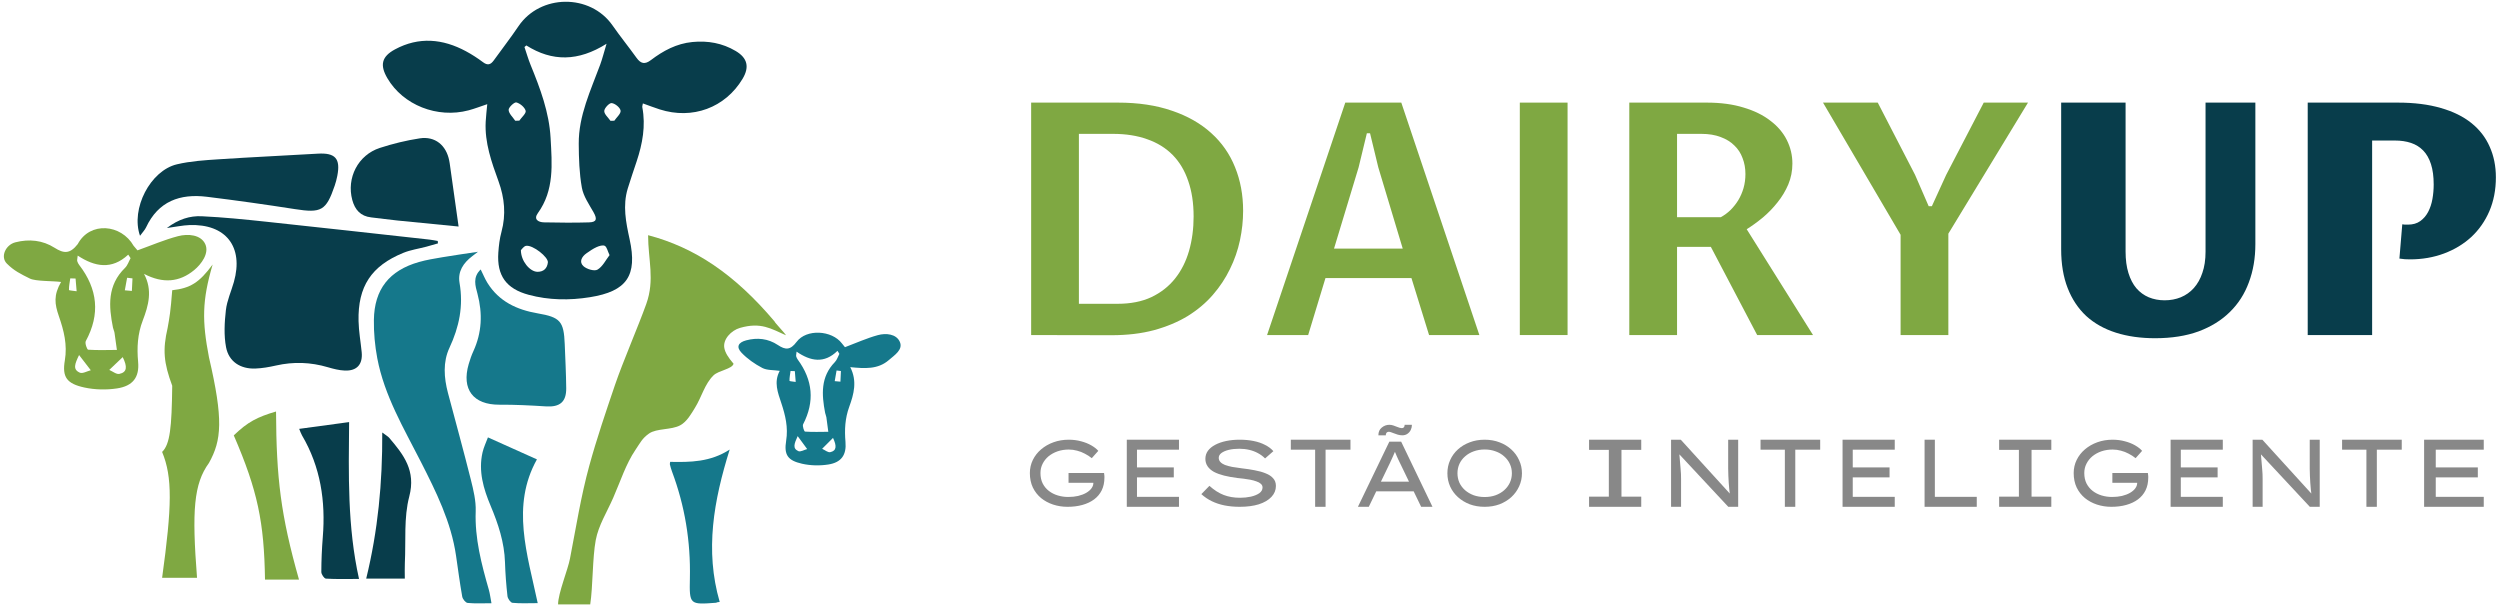 <svg width="586" height="142" viewBox="0 0 586 142" fill="none" xmlns="http://www.w3.org/2000/svg">
<path d="M112.033 59.017C111.563 59.379 111.132 59.719 110.697 60.046C108.622 61.623 107.252 63.638 107.717 66.313C108.656 71.688 107.644 76.623 105.348 81.533C103.794 84.858 104.061 88.544 105 92.102C106.796 98.889 108.669 105.659 110.374 112.468C110.977 114.88 111.589 117.404 111.503 119.85C111.275 126.22 112.859 132.215 114.578 138.218C114.845 139.157 114.957 140.143 115.198 141.397C113.152 141.397 111.369 141.504 109.612 141.328C109.13 141.28 108.449 140.419 108.346 139.846C107.782 136.672 107.364 133.472 106.899 130.281C105.749 122.335 102.209 115.25 98.643 108.235C94.646 100.375 90.098 92.765 88.431 83.962C87.876 81.025 87.596 77.984 87.639 74.995C87.742 67.79 91.252 63.393 98.216 61.412C100.004 60.903 101.851 60.606 103.686 60.296C106.429 59.835 109.181 59.448 112.033 59.017Z" fill="#15788B"/>
<path d="M112.675 63.16C113.252 64.323 113.67 65.374 114.26 66.321C116.965 70.671 121.155 72.609 126.005 73.445C131.337 74.362 132.163 75.301 132.374 80.676C132.508 84.112 132.689 87.554 132.723 90.99C132.758 94.229 131.212 95.461 127.977 95.258C124.347 95.026 120.703 94.841 117.068 94.862C110.944 94.897 108.132 91.283 109.863 85.344C110.164 84.315 110.513 83.29 110.961 82.317C112.96 77.954 113.145 73.505 111.926 68.884C111.439 67.04 110.737 64.999 112.675 63.16Z" fill="#15788B"/>
<path d="M199.3 86.064C200.976 89.337 200.136 92.399 199.063 95.345C198.073 98.058 197.935 100.75 198.181 103.579C198.448 106.65 197.199 108.403 194.154 108.881C192.155 109.195 189.972 109.148 188.004 108.7C184.666 107.942 183.731 106.654 184.274 103.304C184.778 100.168 184.089 97.36 183.137 94.479C182.336 92.046 181.328 89.574 182.771 86.925C181.259 86.701 179.782 86.826 178.68 86.245C176.91 85.319 175.182 84.113 173.809 82.674C172.53 81.331 173.02 80.28 174.89 79.78C177.5 79.082 180.053 79.354 182.323 80.865C184.102 82.05 185.247 82.11 186.72 80.138C189.029 77.032 194.981 77.398 197.328 80.478C197.625 80.87 197.944 81.24 198.06 81.382C200.743 80.374 203.194 79.259 205.76 78.557C207.673 78.032 210.093 78.26 210.92 80.129C211.73 81.959 209.684 83.238 208.349 84.397C205.786 86.619 202.694 86.395 199.309 86.059L199.3 86.064ZM196.751 82.937C196.604 82.704 196.458 82.468 196.307 82.235C193.185 85.297 189.959 84.668 186.716 82.424C186.651 83.114 186.574 83.338 186.626 83.527C186.699 83.798 186.832 84.07 187 84.294C190.515 89.091 191.01 94.104 188.253 99.445C188.038 99.858 188.495 101.155 188.697 101.167C190.51 101.292 192.332 101.223 194.154 101.211C194.007 100.074 193.869 98.937 193.702 97.804C193.65 97.451 193.473 97.119 193.409 96.77C192.599 92.502 192.302 88.346 195.7 84.866C196.191 84.362 196.406 83.587 196.751 82.941V82.937ZM195.256 102.645C194.244 103.657 193.473 104.428 192.707 105.194C193.348 105.483 194.063 106.112 194.615 105.987C196.105 105.659 196.161 104.557 195.256 102.64V102.645ZM186.974 102.227C186.169 104.001 185.725 105.112 187.134 105.746C187.646 105.974 188.499 105.444 189.201 105.259C188.564 104.389 187.922 103.519 186.974 102.227ZM197.112 86.964C196.772 86.921 196.432 86.878 196.092 86.839C195.945 87.674 195.803 88.51 195.657 89.341C196.105 89.38 196.548 89.423 196.996 89.462L197.112 86.964ZM186.311 86.994C185.975 86.981 185.639 86.972 185.303 86.96C185.2 87.73 185.041 88.506 185.058 89.276C185.058 89.371 186.005 89.445 186.514 89.526C186.445 88.682 186.38 87.838 186.311 86.994Z" fill="#15788B"/>
<path d="M114.369 102.52C118.357 104.311 122.048 105.969 125.855 107.679C119.765 118.571 123.602 129.88 126.04 141.375C123.809 141.375 121.953 141.483 120.127 141.302C119.67 141.254 119.016 140.316 118.951 139.73C118.654 137.098 118.451 134.45 118.37 131.805C118.223 127.133 116.793 122.822 115.006 118.571C113.326 114.574 112.099 110.448 113.107 106.042C113.382 104.832 113.947 103.687 114.373 102.524L114.369 102.52Z" fill="#15788B"/>
<path d="M168.054 141.19C167.994 141.224 167.933 141.28 167.869 141.285C161.641 141.75 161.577 141.75 161.71 135.552C161.9 126.926 160.543 118.584 157.511 110.509C157.309 109.975 157.166 109.419 157.02 108.863C156.986 108.739 157.046 108.588 157.085 108.261C161.775 108.351 166.495 108.329 171.039 105.375C167.296 117.326 165.194 129.01 168.696 141.087C168.48 141.121 168.269 141.156 168.054 141.19Z" fill="#15788B"/>
<path d="M114.209 24.417C112.68 24.925 111.285 25.476 109.846 25.86C102.49 27.811 94.475 24.623 90.797 18.331C89.01 15.274 89.428 13.275 92.585 11.574C98.175 8.559 103.782 9.08 109.243 12.026C110.63 12.771 111.965 13.641 113.223 14.584C114.291 15.386 115.001 15.175 115.721 14.18C117.646 11.501 119.679 8.895 121.522 6.16C126.63 -1.407 138.348 -1.523 143.568 5.949C145.377 8.538 147.362 10.993 149.206 13.559C150.196 14.938 151.152 15.162 152.565 14.089C155.455 11.897 158.577 10.209 162.303 9.847C165.92 9.494 169.318 10.101 172.445 11.953C175.223 13.598 175.709 15.721 174.056 18.482C169.994 25.252 162.307 28.095 154.641 25.644C153.353 25.231 152.091 24.74 150.692 24.24C150.631 24.628 150.515 24.899 150.558 25.136C151.385 29.507 150.601 33.702 149.227 37.841C148.525 39.951 147.797 42.053 147.147 44.181C145.92 48.19 146.716 52.118 147.582 56.076C149.451 64.625 146.958 68.281 138.254 69.668C133.469 70.43 128.658 70.374 123.942 69.108C118.658 67.691 116.44 64.607 116.806 59.22C116.918 57.579 117.116 55.916 117.547 54.336C118.641 50.292 118.27 46.407 116.858 42.51C115.217 37.987 113.585 33.439 113.847 28.508C113.916 27.169 114.084 25.834 114.213 24.417H114.209ZM123.369 10.652L122.935 11.023C123.408 12.422 123.813 13.848 124.369 15.213C126.625 20.743 128.727 26.316 129.059 32.354C129.39 38.44 129.972 44.564 126.061 49.977C125.019 51.42 126.173 52.101 127.534 52.122C131.044 52.187 134.558 52.238 138.068 52.126C139.869 52.071 140.028 51.343 139.111 49.728C138.064 47.88 136.751 46.002 136.389 43.987C135.786 40.632 135.682 37.156 135.657 33.728C135.609 27.096 138.46 21.2 140.687 15.153C141.191 13.779 141.544 12.349 142.177 10.252C135.54 14.429 129.451 14.485 123.369 10.648V10.652ZM122.099 58.634C122.099 61.205 124.214 63.694 125.984 63.712C127.426 63.724 128.262 62.906 128.421 61.524C128.568 60.275 124.903 57.389 123.326 57.618C122.771 57.699 122.314 58.444 122.095 58.638L122.099 58.634ZM142.879 59.801C142.397 58.789 142.255 57.906 141.768 57.63C141.316 57.376 140.446 57.656 139.856 57.915C139.02 58.289 138.249 58.828 137.491 59.358C136.354 60.146 135.678 61.395 136.755 62.385C137.521 63.091 139.317 63.63 140.05 63.203C141.26 62.501 141.979 60.96 142.883 59.797L142.879 59.801ZM120.768 28.306C121.087 28.297 121.406 28.288 121.724 28.28C122.267 27.496 123.374 26.566 123.214 25.971C122.99 25.14 121.909 24.236 121.031 24.008C120.57 23.887 119.192 25.171 119.222 25.765C119.269 26.639 120.213 27.462 120.773 28.31L120.768 28.306ZM143.094 28.323C143.396 28.314 143.697 28.306 143.995 28.297C144.533 27.5 145.575 26.63 145.467 25.933C145.355 25.209 144.18 24.257 143.379 24.163C142.836 24.098 141.669 25.321 141.639 26.006C141.609 26.755 142.565 27.548 143.09 28.319L143.094 28.323Z" fill="#083D4B"/>
<path d="M102.662 57.049C101.757 57.308 100.857 57.583 99.944 57.824C98.144 58.303 96.262 58.565 94.552 59.263C87.028 62.334 83.859 67.153 84.044 75.267C84.1 77.696 84.539 80.116 84.78 82.545C85.06 85.379 83.686 86.968 80.835 86.861C79.496 86.809 78.139 86.46 76.843 86.077C72.825 84.892 68.806 84.75 64.719 85.672C63.117 86.034 61.468 86.331 59.831 86.387C56.368 86.507 53.634 84.785 52.988 81.391C52.454 78.592 52.622 75.577 52.945 72.713C53.199 70.465 54.198 68.307 54.822 66.098C57.161 57.837 52.932 52.424 44.357 52.76C42.806 52.82 41.269 53.156 39.111 53.449C41.863 51.36 44.529 50.559 47.286 50.688C52.294 50.921 57.299 51.429 62.29 51.959C75.064 53.315 87.829 54.745 100.599 56.153C101.275 56.227 101.943 56.369 102.61 56.481C102.623 56.67 102.64 56.86 102.653 57.049H102.662Z" fill="#083D4B"/>
<path d="M32.819 55.27C30.588 48.9 35.266 39.981 41.467 38.517C44.65 37.763 47.988 37.552 51.27 37.337C59 36.824 66.739 36.48 74.47 36.019C78.592 35.773 79.862 37.164 79.061 41.239C78.91 42.01 78.708 42.781 78.454 43.521C76.438 49.409 75.305 49.981 69.138 49.017C62.265 47.944 55.374 46.971 48.47 46.123C42.208 45.356 37.109 47.156 34.241 53.293C33.956 53.905 33.448 54.409 32.819 55.27Z" fill="#083D4B"/>
<path d="M107.499 53.099C102.99 52.66 98.084 52.191 93.183 51.691C91.116 51.48 89.057 51.187 86.994 50.955C84.518 50.679 83.191 49.163 82.576 46.881C81.184 41.708 83.919 36.338 89.027 34.675C92.076 33.685 95.233 32.91 98.403 32.427C101.986 31.884 104.6 34.051 105.298 37.647C105.341 37.858 105.38 38.069 105.41 38.284C106.095 43.138 106.775 47.987 107.494 53.095L107.499 53.099Z" fill="#083D4B"/>
<path d="M84.156 135.703C81.223 135.703 78.803 135.781 76.395 135.63C75.986 135.604 75.314 134.614 75.319 134.067C75.327 131.345 75.443 128.619 75.663 125.905C76.344 117.486 75.146 109.462 70.801 102.076C70.551 101.65 70.4 101.167 70.129 100.526C73.94 100.009 77.64 99.505 81.83 98.936C81.723 111.198 81.413 123.412 84.156 135.703Z" fill="#083D4B"/>
<path d="M94.888 135.617H85.84C88.583 124.394 89.664 113.183 89.6 101.378C90.444 102.02 90.935 102.274 91.266 102.666C94.617 106.607 97.528 110.311 95.931 116.383C94.63 121.336 95.155 126.775 94.897 131.999C94.841 133.136 94.888 134.278 94.888 135.621V135.617Z" fill="#083D4B"/>
<path d="M70.086 135.862C65.784 120.699 64.783 112.051 64.702 96.455C60.291 97.757 58.066 98.898 54.797 102.054C60.401 115.002 61.914 122.411 62.118 135.862H70.086Z" fill="#7FA842"/>
<path d="M151.914 55.128C162.844 58.011 172.149 64.228 181.557 75.349C181.501 75.525 184.27 78.406 184.214 78.582C180.769 77.075 178.388 75.439 173.447 76.86C171.393 77.45 169.386 79.564 169.787 81.597C169.995 82.659 170.648 83.75 171.945 85.258C171.638 86.503 168.44 86.825 167.25 87.985C165.17 90.009 164.476 93.049 162.896 95.594C162.069 96.925 161.035 98.828 159.45 99.685C157.37 100.818 153.908 100.366 152.129 101.623C150.505 102.769 150.088 103.773 148.951 105.444C146.702 108.761 145.41 112.867 143.731 116.697C142.252 120.071 140.291 123.135 139.639 126.612C138.86 130.751 138.989 137.512 138.347 141.676C136.194 141.676 132.964 141.676 130.811 141.676C130.811 139.084 133.128 133.51 133.61 130.909C135.041 123.547 136.151 116.397 138.132 109.16C139.863 102.842 142.055 96.404 144.161 90.211C145.983 84.857 149.571 76.588 151.483 71.261C153.528 65.568 151.914 60.861 151.914 55.128Z" fill="#7FA842"/>
<path d="M33.757 64.193C35.826 68.046 34.789 71.65 33.465 75.117C32.241 78.311 32.071 81.479 32.374 84.809C32.704 88.424 31.161 90.487 27.401 91.05C24.933 91.42 22.236 91.364 19.805 90.837C15.682 89.945 14.528 88.429 15.198 84.485C15.821 80.795 14.97 77.49 13.794 74.098C12.805 71.234 12.53 69.21 14.312 66.093C12.445 65.829 8.353 65.973 6.991 65.288C4.805 64.198 3.304 63.479 1.608 61.786C0.028 60.204 1.299 57.386 3.608 56.797C6.831 55.976 9.986 56.296 12.789 58.075C14.986 59.469 16.401 59.54 18.22 57.218C21.077 51.85 28.426 52.524 31.321 57.619C31.688 58.08 32.082 58.516 32.225 58.683C35.539 57.497 38.566 56.184 41.736 55.358C44.098 54.739 47.087 55.008 48.108 57.208C49.108 59.362 47.185 61.93 45.536 63.293C42.081 66.149 38.215 66.523 33.757 64.193ZM30.608 60.513C30.427 60.239 30.247 59.961 30.06 59.687C26.204 63.291 22.22 62.551 18.214 59.91C18.135 60.721 18.039 60.985 18.103 61.208C18.193 61.527 18.358 61.846 18.566 62.11C22.906 67.757 23.518 73.657 20.113 79.943C19.847 80.43 20.411 81.956 20.661 81.971C22.901 82.118 25.151 82.037 27.401 82.022C27.22 80.683 27.05 79.345 26.842 78.012C26.778 77.596 26.56 77.206 26.48 76.795C25.48 71.772 25.113 66.88 29.31 62.784C29.917 62.191 30.183 61.279 30.608 60.518V60.513ZM28.762 83.71C27.512 84.901 26.56 85.808 25.613 86.71C26.406 87.05 27.289 87.79 27.97 87.643C29.81 87.258 29.88 85.96 28.762 83.704V83.71ZM18.534 83.218C17.539 85.306 16.991 86.614 18.73 87.359C19.363 87.628 20.417 87.004 21.284 86.787C20.496 85.763 19.704 84.739 18.534 83.218ZM31.055 65.253C30.635 65.202 30.215 65.151 29.794 65.106C29.613 66.089 29.438 67.073 29.257 68.051C29.81 68.097 30.358 68.147 30.911 68.193L31.055 65.253ZM17.714 65.288C17.299 65.273 16.885 65.263 16.47 65.248C16.342 66.155 16.145 67.067 16.166 67.975C16.166 68.086 17.337 68.173 17.964 68.269C17.879 67.275 17.799 66.282 17.714 65.288Z" fill="#7FA842"/>
<path d="M40.369 68.03C44.601 67.551 46.698 66.276 49.844 62.001C47.347 70.493 47.35 75.254 48.982 83.75C52.383 98.363 51.957 103.165 48.982 108.514C45.401 113.435 44.962 119.718 46.183 135.431H38C40.313 118.647 40.462 111.865 38 105.93C39.849 104.145 40.258 100.252 40.369 90.426C38.364 84.99 38.104 82.012 39.292 76.859L39.295 76.843C39.737 74.404 39.986 73.025 40.369 68.03Z" fill="#7FA842"/>
<path d="M556.027 78.535H540.928V24.053H562.051C565.894 24.053 569.254 24.474 572.13 25.317C575.006 26.135 577.398 27.313 579.307 28.85C581.216 30.387 582.642 32.234 583.584 34.392C584.551 36.548 585.035 38.941 585.035 41.569C585.035 44.47 584.526 47.11 583.51 49.49C582.493 51.846 581.08 53.866 579.27 55.552C577.46 57.214 575.328 58.503 572.874 59.42C570.419 60.337 567.766 60.796 564.915 60.796C564.494 60.796 564.084 60.784 563.688 60.759C563.316 60.734 562.894 60.684 562.423 60.61L563.093 52.577C563.217 52.602 563.415 52.627 563.688 52.652C563.985 52.652 564.233 52.652 564.432 52.652C565.572 52.652 566.527 52.379 567.295 51.833C568.064 51.288 568.684 50.569 569.155 49.676C569.626 48.784 569.96 47.78 570.159 46.664C570.357 45.548 570.456 44.408 570.456 43.243C570.456 41.383 570.246 39.796 569.824 38.482C569.403 37.168 568.795 36.102 568.002 35.284C567.208 34.466 566.254 33.871 565.138 33.499C564.022 33.127 562.77 32.941 561.382 32.941H556.027V78.535Z" fill="#083D4B"/>
<path d="M498.236 24.053V58.974C498.236 60.883 498.459 62.556 498.905 63.994C499.351 65.432 499.971 66.623 500.765 67.565C501.583 68.507 502.55 69.213 503.665 69.684C504.806 70.156 506.046 70.391 507.384 70.391C508.748 70.391 510.012 70.156 511.178 69.684C512.368 69.189 513.384 68.47 514.227 67.527C515.095 66.561 515.764 65.37 516.235 63.957C516.731 62.544 516.979 60.895 516.979 59.011V24.053H528.657V57.226C528.657 60.499 528.149 63.486 527.132 66.189C526.14 68.891 524.653 71.209 522.669 73.143C520.711 75.077 518.269 76.589 515.343 77.68C512.417 78.746 509.021 79.279 505.153 79.279C501.756 79.279 498.694 78.846 495.967 77.978C493.24 77.11 490.922 75.808 489.013 74.073C487.128 72.312 485.678 70.131 484.661 67.527C483.645 64.924 483.137 61.887 483.137 58.416V24.053H498.236Z" fill="#083D4B"/>
<path d="M456.694 54.771V78.535H445.5V55.032L427.314 24.053H440.145L448.884 40.974L452.083 48.338H452.827L456.174 41.011L464.988 24.053H475.363L456.694 54.771Z" fill="#7FA842"/>
<path d="M393.1 57.858V78.535H381.906V24.053H400.055C403.327 24.053 406.203 24.437 408.683 25.206C411.187 25.949 413.282 26.978 414.968 28.292C416.679 29.582 417.968 31.094 418.836 32.83C419.703 34.565 420.137 36.4 420.137 38.334C420.137 40.069 419.815 41.705 419.17 43.243C418.526 44.755 417.683 46.156 416.641 47.445C415.625 48.734 414.484 49.912 413.22 50.978C411.955 52.019 410.691 52.937 409.427 53.73L424.972 78.535H411.881L401.022 57.858H393.1ZM393.1 50.904H403.365C404.183 50.457 404.939 49.9 405.633 49.23C406.327 48.536 406.935 47.767 407.456 46.924C407.976 46.057 408.385 45.114 408.683 44.098C408.98 43.057 409.129 41.953 409.129 40.788C409.129 39.449 408.906 38.21 408.46 37.069C408.038 35.904 407.394 34.912 406.526 34.094C405.683 33.251 404.617 32.594 403.327 32.123C402.038 31.627 400.538 31.379 398.828 31.379H393.1V50.904Z" fill="#7FA842"/>
<path d="M367.438 78.535H356.244V24.053H367.438V78.535Z" fill="#7FA842"/>
<path d="M330.845 65.184H310.688L306.634 78.535H297.002L315.336 24.053H328.464L346.762 78.535H334.973L330.845 65.184ZM328.799 58.267L323.072 39.226L321.138 31.23H320.394L318.46 39.226L312.696 58.267H328.799Z" fill="#7FA842"/>
<path d="M241.701 24.053H262.044C266.829 24.053 271.044 24.685 274.688 25.949C278.358 27.189 281.432 28.937 283.911 31.193C286.391 33.425 288.25 36.09 289.49 39.189C290.754 42.288 291.387 45.697 291.387 49.416C291.387 51.697 291.139 54.003 290.643 56.333C290.147 58.664 289.366 60.908 288.3 63.065C287.258 65.222 285.92 67.242 284.283 69.127C282.647 71.011 280.688 72.66 278.407 74.073C276.126 75.461 273.498 76.564 270.523 77.383C267.573 78.176 264.25 78.573 260.556 78.573L241.701 78.535V24.053ZM252.895 71.209H261.97C265.019 71.209 267.66 70.689 269.891 69.647C272.122 68.581 273.969 67.131 275.432 65.296C276.895 63.461 277.986 61.304 278.705 58.825C279.424 56.321 279.783 53.631 279.783 50.755C279.783 47.606 279.362 44.829 278.519 42.424C277.701 39.995 276.486 37.962 274.874 36.325C273.263 34.689 271.279 33.462 268.924 32.644C266.593 31.801 263.928 31.379 260.928 31.379H252.895V71.209Z" fill="#7FA842"/>
<path d="M568.211 118.796V103.067H582.192V105.404H570.941V116.459H582.192V118.796H568.211ZM569.652 111.898V109.561H580.802V111.898H569.652Z" fill="#888888"/>
<path d="M554.687 118.796V105.404H548.986V103.067H562.968V105.404H557.131V118.796H554.687Z" fill="#888888"/>
<path d="M528.016 118.796V103.067H530.294L542.009 115.942L541.835 116.144C541.763 115.71 541.705 115.246 541.662 114.751C541.618 114.242 541.575 113.718 541.532 113.178C541.503 112.639 541.474 112.092 541.445 111.538C541.43 110.969 541.416 110.407 541.401 109.853C541.401 109.299 541.401 108.759 541.401 108.235V103.067H543.744V118.796H541.423L529.86 106.392L529.925 106.078C529.968 106.482 530.004 106.902 530.033 107.336C530.062 107.756 530.098 108.183 530.142 108.617C530.185 109.051 530.221 109.478 530.25 109.898C530.294 110.317 530.323 110.729 530.337 111.134C530.351 111.538 530.359 111.913 530.359 112.257V118.796H528.016Z" fill="#888888"/>
<path d="M508.791 118.796V103.067H521.025V105.404H511.18V116.459H521.025V118.796H508.791ZM510.052 111.898V109.561H519.808V111.898H510.052Z" fill="#888888"/>
<path d="M494.898 118.796C493.721 118.796 492.595 118.62 491.52 118.269C490.46 117.917 489.523 117.412 488.709 116.753C487.895 116.079 487.249 115.252 486.77 114.27C486.305 113.275 486.072 112.147 486.072 110.887C486.072 109.789 486.305 108.764 486.77 107.812C487.234 106.86 487.881 106.033 488.709 105.33C489.552 104.612 490.525 104.055 491.629 103.66C492.733 103.265 493.917 103.067 495.181 103.067C496.212 103.067 497.179 103.191 498.079 103.44C498.98 103.675 499.772 103.99 500.454 104.385C501.152 104.78 501.704 105.212 502.111 105.681L500.585 107.395C500.077 106.984 499.532 106.633 498.951 106.34C498.384 106.033 497.781 105.798 497.142 105.637C496.518 105.461 495.864 105.374 495.181 105.374C494.251 105.374 493.38 105.513 492.566 105.791C491.767 106.069 491.062 106.457 490.452 106.955C489.857 107.453 489.392 108.039 489.058 108.713C488.724 109.372 488.556 110.097 488.556 110.887C488.556 111.81 488.731 112.623 489.079 113.326C489.443 114.029 489.929 114.615 490.539 115.083C491.15 115.552 491.847 115.903 492.631 116.138C493.416 116.372 494.229 116.489 495.072 116.489C495.9 116.489 496.67 116.409 497.382 116.248C498.108 116.072 498.74 115.83 499.278 115.523C499.83 115.2 500.251 114.834 500.542 114.424C500.847 113.999 500.985 113.538 500.956 113.04L500.934 112.733L501.283 113.172H495.137V110.865H503.462C503.491 111.07 503.512 111.246 503.527 111.393C503.542 111.524 503.549 111.634 503.549 111.722C503.549 111.795 503.549 111.869 503.549 111.942C503.549 113.07 503.338 114.065 502.917 114.929C502.496 115.779 501.9 116.489 501.13 117.06C500.36 117.631 499.445 118.064 498.384 118.356C497.338 118.649 496.176 118.796 494.898 118.796Z" fill="#888888"/>
<path d="M468.596 118.796V116.414H473.231V105.449H468.596V103.067H480.829V105.449H476.194V116.414H480.829V118.796H468.596Z" fill="#888888"/>
<path d="M451.119 118.796V103.067H453.53V116.459H463.353V118.796H451.119Z" fill="#888888"/>
<path d="M431.895 118.796V103.067H444.128V105.404H434.284V116.459H444.128V118.796H431.895ZM433.155 111.898V109.561H442.911V111.898H433.155Z" fill="#888888"/>
<path d="M418.371 118.796V105.404H412.67V103.067H426.651V105.404H420.814V118.796H418.371Z" fill="#888888"/>
<path d="M391.699 118.796V103.067H393.977L405.692 115.942L405.519 116.144C405.447 115.71 405.389 115.246 405.345 114.751C405.302 114.242 405.259 113.718 405.215 113.178C405.186 112.639 405.157 112.092 405.128 111.538C405.114 110.969 405.099 110.407 405.085 109.853C405.085 109.299 405.085 108.759 405.085 108.235V103.067H407.428V118.796H405.107L393.543 106.392L393.608 106.078C393.652 106.482 393.688 106.902 393.717 107.336C393.746 107.756 393.782 108.183 393.825 108.617C393.869 109.051 393.905 109.478 393.934 109.898C393.977 110.317 394.006 110.729 394.021 111.134C394.035 111.538 394.042 111.913 394.042 112.257V118.796H391.699Z" fill="#888888"/>
<path d="M372.475 118.796V116.414H377.11V105.449H372.475V103.067H384.708V105.449H380.073V116.414H384.708V118.796H372.475Z" fill="#888888"/>
<path d="M348.008 118.796C346.734 118.796 345.567 118.599 344.508 118.206C343.449 117.798 342.526 117.237 341.739 116.524C340.951 115.81 340.343 114.98 339.914 114.033C339.484 113.072 339.27 112.038 339.27 110.931C339.27 109.824 339.484 108.798 339.914 107.851C340.343 106.89 340.951 106.052 341.739 105.339C342.526 104.625 343.449 104.072 344.508 103.679C345.567 103.271 346.734 103.067 348.008 103.067C349.267 103.067 350.427 103.271 351.486 103.679C352.545 104.072 353.468 104.632 354.256 105.361C355.043 106.074 355.651 106.912 356.08 107.873C356.524 108.82 356.746 109.839 356.746 110.931C356.746 112.024 356.524 113.05 356.08 114.012C355.651 114.958 355.043 115.796 354.256 116.524C353.468 117.237 352.545 117.798 351.486 118.206C350.427 118.599 349.267 118.796 348.008 118.796ZM348.008 116.502C348.938 116.502 349.79 116.364 350.563 116.087C351.35 115.796 352.023 115.402 352.581 114.907C353.153 114.398 353.597 113.808 353.912 113.138C354.227 112.453 354.384 111.718 354.384 110.931C354.384 110.145 354.227 109.417 353.912 108.747C353.597 108.062 353.153 107.472 352.581 106.977C352.023 106.468 351.35 106.074 350.563 105.798C349.79 105.506 348.938 105.361 348.008 105.361C347.077 105.361 346.219 105.506 345.431 105.798C344.658 106.074 343.986 106.468 343.413 106.977C342.841 107.472 342.397 108.062 342.082 108.747C341.782 109.417 341.631 110.145 341.631 110.931C341.631 111.718 341.782 112.453 342.082 113.138C342.397 113.808 342.841 114.398 343.413 114.907C343.986 115.402 344.658 115.796 345.431 116.087C346.219 116.364 347.077 116.502 348.008 116.502Z" fill="#888888"/>
<path d="M318.297 118.796L325.661 103.521H328.431L335.773 118.796H333.116L328.161 108.54C328.041 108.293 327.913 108.031 327.778 107.755C327.643 107.464 327.508 107.165 327.373 106.86C327.238 106.554 327.11 106.249 326.99 105.943C326.87 105.623 326.757 105.311 326.652 105.005L327.328 104.983C327.208 105.318 327.08 105.645 326.945 105.965C326.825 106.285 326.69 106.598 326.54 106.904C326.405 107.209 326.269 107.507 326.134 107.798C325.999 108.075 325.872 108.351 325.751 108.627L320.842 118.796H318.297ZM321.517 115.174L322.463 112.904H331.382L331.9 115.174H321.517ZM328.702 102.038C328.356 102.038 328.004 101.987 327.643 101.885C327.298 101.768 326.968 101.652 326.652 101.536C326.397 101.434 326.179 101.354 325.999 101.296C325.819 101.237 325.654 101.208 325.504 101.208C325.309 101.208 325.143 101.281 325.008 101.427C324.888 101.572 324.828 101.776 324.828 102.038H323.094C323.094 101.252 323.357 100.648 323.882 100.226C324.408 99.79 325.001 99.572 325.661 99.572C325.977 99.572 326.284 99.623 326.585 99.725C326.885 99.826 327.178 99.936 327.463 100.052C327.673 100.139 327.876 100.212 328.071 100.27C328.281 100.328 328.454 100.357 328.589 100.357C328.799 100.357 328.964 100.285 329.085 100.139C329.205 99.994 329.257 99.805 329.242 99.572H330.954C330.954 99.994 330.864 100.394 330.684 100.772C330.503 101.15 330.241 101.456 329.895 101.688C329.565 101.921 329.167 102.038 328.702 102.038Z" fill="#888888"/>
<path d="M308.269 118.796V105.404H302.568V103.067H316.55V105.404H310.713V118.796H308.269Z" fill="#888888"/>
<path d="M290.591 118.796C289.312 118.796 288.124 118.687 287.025 118.468C285.945 118.25 284.954 117.922 284.054 117.485C283.153 117.048 282.334 116.495 281.596 115.825L283.487 113.88C284.585 114.871 285.701 115.584 286.836 116.021C287.97 116.458 289.249 116.677 290.672 116.677C291.554 116.677 292.4 116.589 293.211 116.415C294.021 116.225 294.678 115.956 295.183 115.606C295.687 115.242 295.939 114.791 295.939 114.252C295.939 113.917 295.804 113.633 295.534 113.4C295.282 113.167 294.93 112.978 294.48 112.832C294.048 112.672 293.562 112.541 293.022 112.439C292.499 112.337 291.977 112.257 291.455 112.198C290.933 112.126 290.465 112.075 290.05 112.045C288.898 111.9 287.853 111.71 286.917 111.477C285.999 111.244 285.206 110.953 284.54 110.604C283.892 110.24 283.396 109.803 283.054 109.293C282.712 108.783 282.541 108.201 282.541 107.545C282.541 106.846 282.739 106.22 283.135 105.667C283.55 105.113 284.117 104.647 284.837 104.268C285.575 103.875 286.431 103.577 287.403 103.373C288.376 103.169 289.429 103.067 290.564 103.067C291.77 103.067 292.869 103.169 293.859 103.373C294.867 103.577 295.759 103.882 296.533 104.29C297.325 104.683 297.974 105.171 298.478 105.754L296.533 107.458C296.047 106.963 295.489 106.548 294.858 106.213C294.246 105.878 293.571 105.623 292.833 105.448C292.094 105.273 291.311 105.186 290.483 105.186C289.564 105.186 288.745 105.273 288.024 105.448C287.304 105.623 286.728 105.87 286.296 106.191C285.882 106.497 285.674 106.875 285.674 107.327C285.674 107.691 285.801 108.011 286.053 108.288C286.305 108.565 286.665 108.798 287.133 108.987C287.601 109.162 288.169 109.315 288.835 109.446C289.501 109.562 290.248 109.672 291.077 109.774C292.139 109.89 293.148 110.043 294.102 110.232C295.075 110.407 295.93 110.647 296.668 110.953C297.425 111.244 298.01 111.63 298.424 112.111C298.856 112.577 299.072 113.174 299.072 113.902C299.072 114.878 298.721 115.737 298.019 116.48C297.316 117.223 296.335 117.798 295.075 118.206C293.814 118.599 292.319 118.796 290.591 118.796Z" fill="#888888"/>
<path d="M264.119 118.796V103.067H276.353V105.404H266.508V116.459H276.353V118.796H264.119ZM265.38 111.898V109.561H275.136V111.898H265.38Z" fill="#888888"/>
<path d="M250.226 118.796C249.049 118.796 247.923 118.62 246.848 118.269C245.788 117.917 244.851 117.412 244.037 116.753C243.224 116.079 242.577 115.252 242.098 114.27C241.633 113.275 241.4 112.147 241.4 110.887C241.4 109.789 241.633 108.764 242.098 107.812C242.563 106.86 243.209 106.033 244.037 105.33C244.88 104.612 245.853 104.055 246.957 103.66C248.061 103.265 249.245 103.067 250.509 103.067C251.541 103.067 252.507 103.191 253.407 103.44C254.308 103.675 255.1 103.99 255.783 104.385C256.48 104.78 257.032 105.212 257.439 105.681L255.913 107.395C255.405 106.984 254.86 106.633 254.279 106.34C253.712 106.033 253.11 105.798 252.47 105.637C251.846 105.461 251.192 105.374 250.509 105.374C249.579 105.374 248.708 105.513 247.894 105.791C247.095 106.069 246.391 106.457 245.78 106.955C245.185 107.453 244.72 108.039 244.386 108.713C244.052 109.372 243.885 110.097 243.885 110.887C243.885 111.81 244.059 112.623 244.408 113.326C244.771 114.029 245.257 114.615 245.868 115.083C246.478 115.552 247.175 115.903 247.96 116.138C248.744 116.372 249.558 116.489 250.4 116.489C251.228 116.489 251.998 116.409 252.71 116.248C253.436 116.072 254.068 115.83 254.606 115.523C255.158 115.2 255.579 114.834 255.87 114.424C256.175 113.999 256.313 113.538 256.284 113.04L256.262 112.733L256.611 113.172H250.466V110.865H258.79C258.819 111.07 258.841 111.246 258.855 111.393C258.87 111.524 258.877 111.634 258.877 111.722C258.877 111.795 258.877 111.869 258.877 111.942C258.877 113.07 258.666 114.065 258.245 114.929C257.824 115.779 257.228 116.489 256.458 117.06C255.688 117.631 254.773 118.064 253.712 118.356C252.666 118.649 251.504 118.796 250.226 118.796Z" fill="#888888"/>
</svg>
